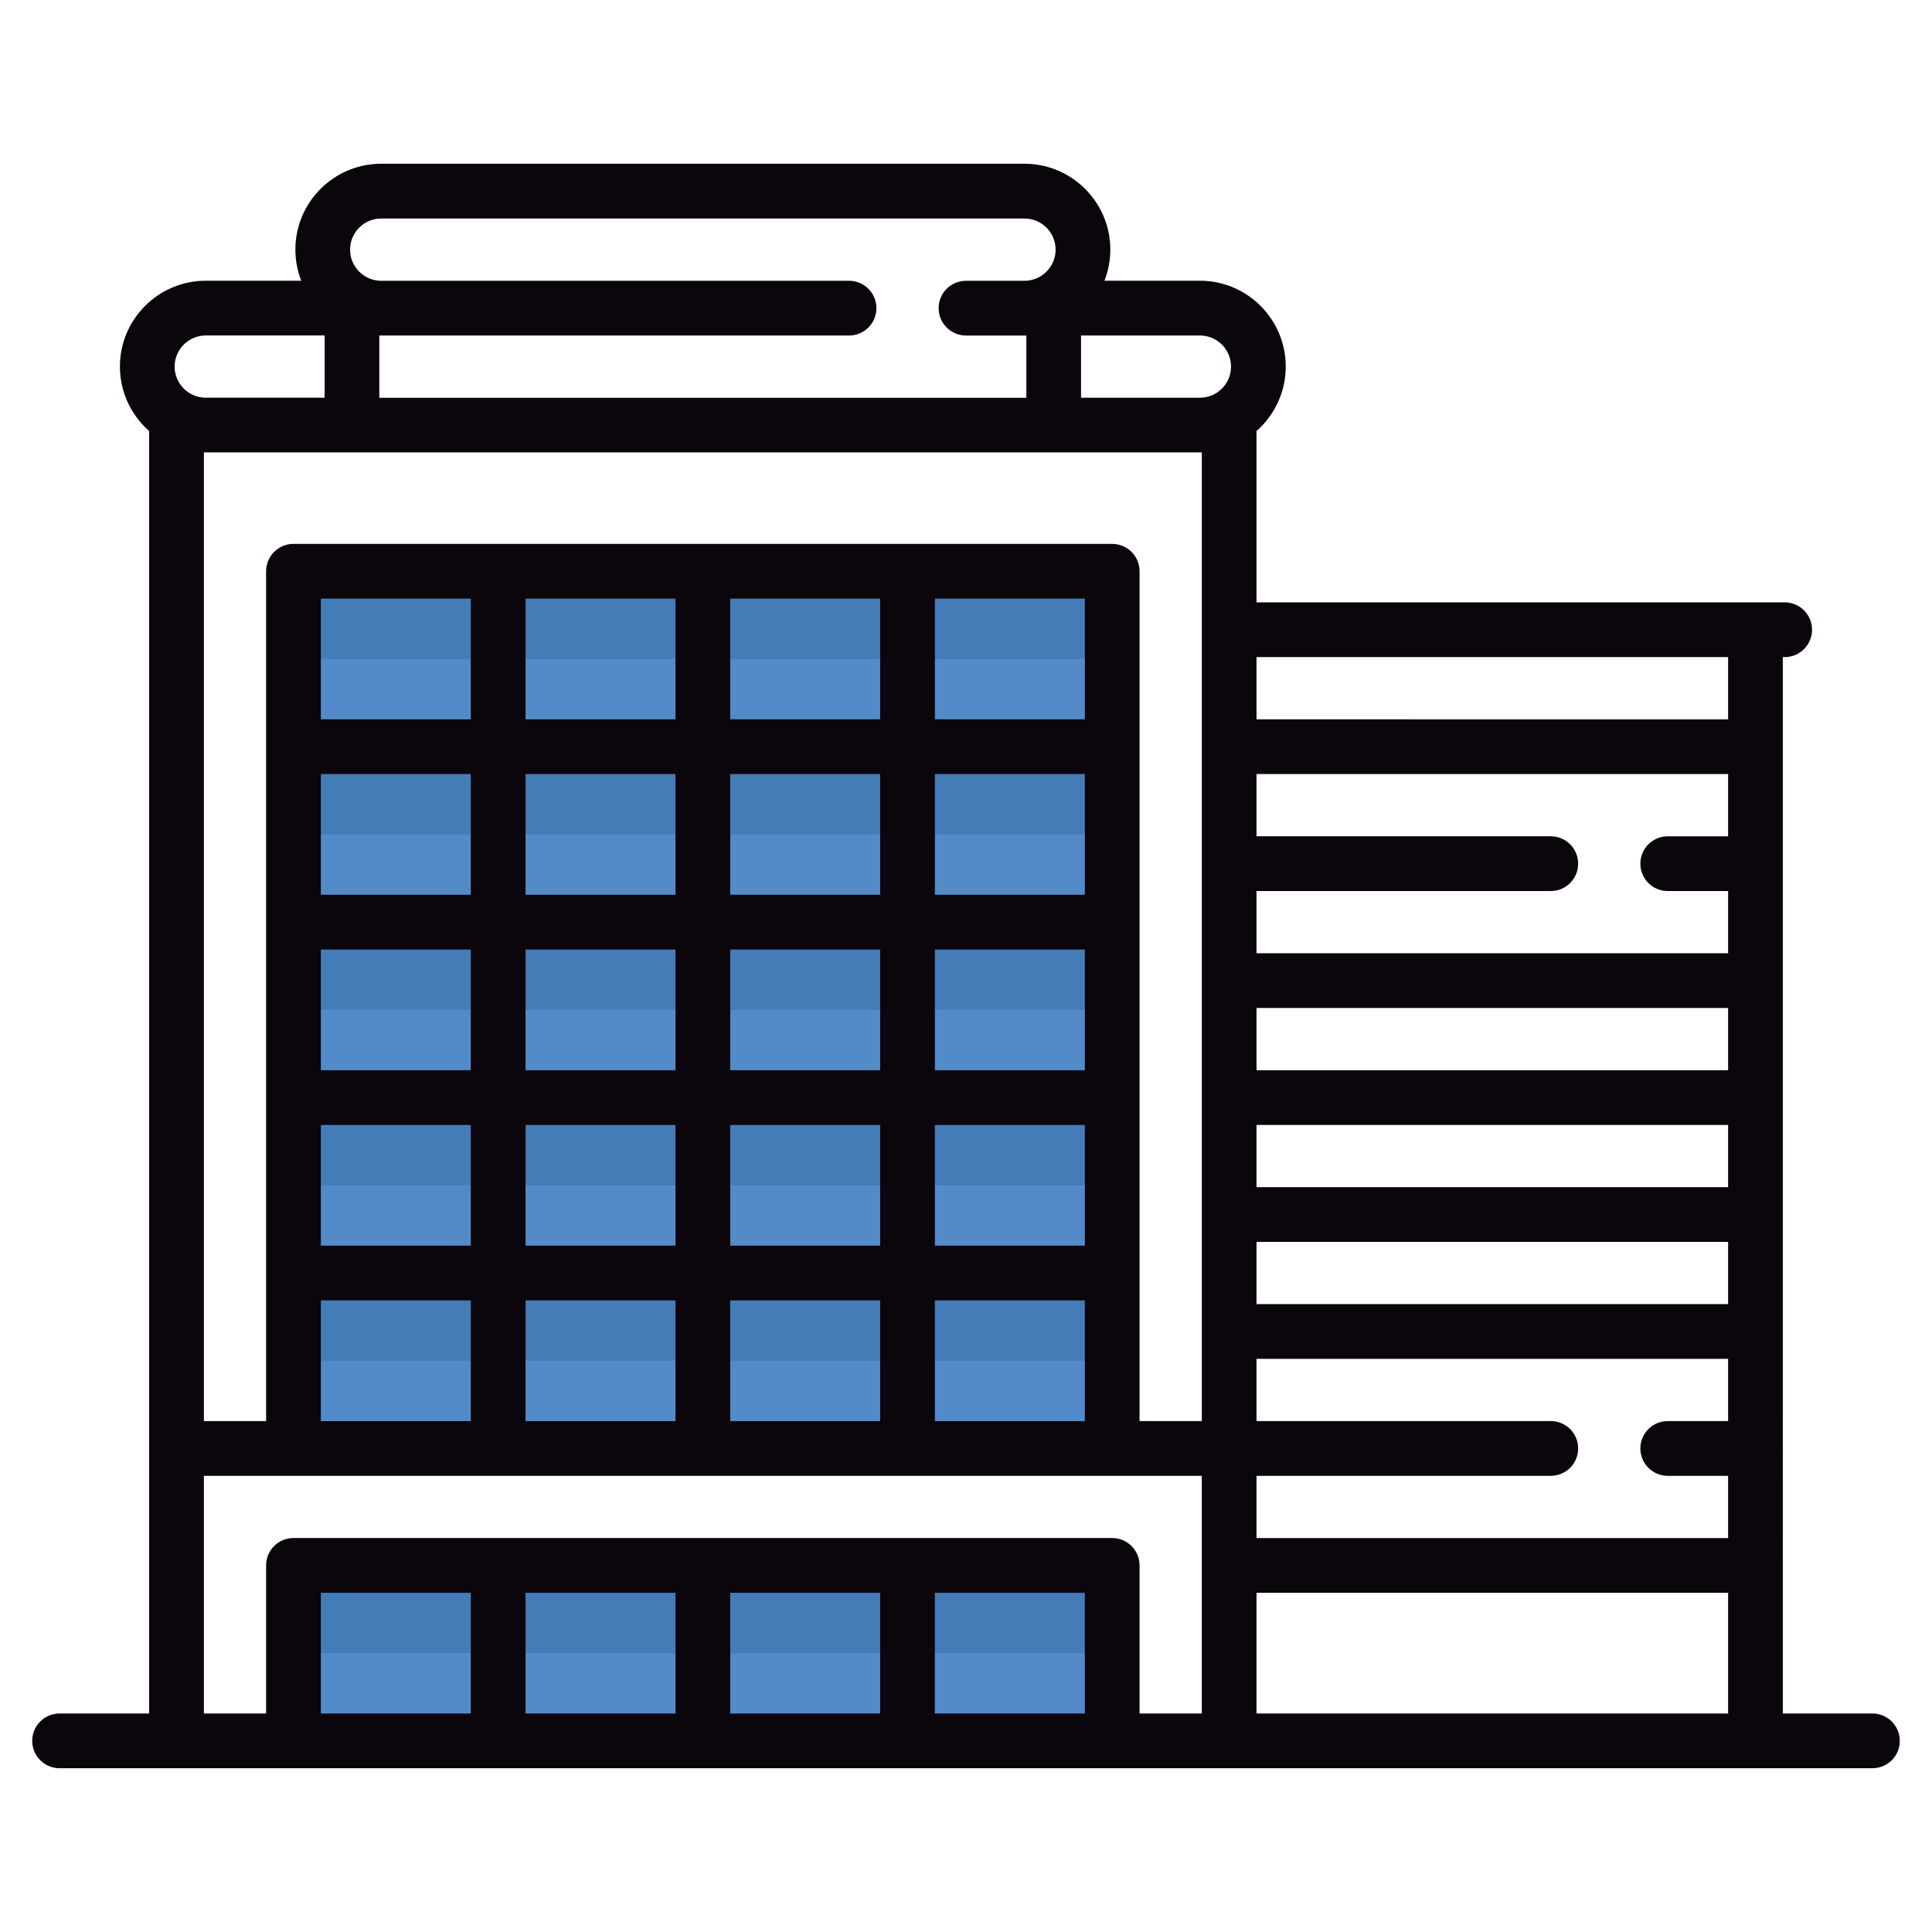 <?xml version="1.0" encoding="utf-8"?>
<!-- Generator: Adobe Illustrator 17.0.0, SVG Export Plug-In . SVG Version: 6.00 Build 0)  -->
<!DOCTYPE svg PUBLIC "-//W3C//DTD SVG 1.1//EN" "http://www.w3.org/Graphics/SVG/1.1/DTD/svg11.dtd">
<svg version="1.1" id="Layer_1" xmlns="http://www.w3.org/2000/svg" xmlns:xlink="http://www.w3.org/1999/xlink" x="0px" y="0px"
	 width="60px" height="60px" viewBox="0 0 60 60" enable-background="new 0 0 60 60" xml:space="preserve">
<g>
	<polygon fill="#538BC9" points="9.115,48.615 34.54,48.615 34.54,54.064 9.115,54.064 9.115,48.615 	"/>
	<polygon fill="#447CB7" points="9.115,48.615 34.54,48.615 34.54,51.34 9.115,51.34 9.115,48.615 	"/>
	<polygon fill="#538BC9" points="9.115,17.741 34.54,17.741 34.54,44.982 9.115,44.982 9.115,17.741 	"/>
	<polygon fill="#447CB7" points="9.115,17.741 34.54,17.741 34.54,20.465 9.115,20.465 9.115,17.741 	"/>
	<polygon fill="#447CB7" points="9.115,23.19 34.54,23.19 34.54,25.914 9.115,25.914 9.115,23.19 	"/>
	<polygon fill="#447CB7" points="9.115,28.638 34.54,28.638 34.54,31.363 9.115,31.363 9.115,28.638 	"/>
	<polygon fill="#447CB7" points="9.115,34.086 34.54,34.086 34.54,36.81 9.115,36.81 9.115,34.086 	"/>
	<polygon fill="#447CB7" points="9.115,39.535 34.54,39.535 34.54,42.259 9.115,42.259 9.115,39.535 	"/>
	<path fill="#0B050C" d="M29.033,49.465h4.657v3.749h-4.657V49.465L29.033,49.465L29.033,49.465z M22.677,49.465h4.657v3.749h-4.657
		V49.465L22.677,49.465z M14.621,53.214H9.964v-3.749h4.657V53.214L14.621,53.214z M16.321,49.465h4.657v3.749h-4.657V49.465
		L16.321,49.465z M6.332,45.833h30.991v7.381H35.39v-4.599c0-0.469-0.38-0.85-0.85-0.85H9.114c-0.469,0-0.85,0.38-0.85,0.85v4.599
		H6.332V45.833L6.332,45.833z M14.621,22.34H9.964v-3.749h4.657V22.34L14.621,22.34z M29.034,34.936h4.657v3.749h-4.657V34.936
		L29.034,34.936z M22.677,34.936h4.657v3.749h-4.657V34.936L22.677,34.936z M16.321,34.936h4.657v3.749h-4.657V34.936L16.321,34.936
		z M9.964,34.936h4.657v3.749H9.964V34.936L9.964,34.936z M14.621,27.788H9.964v-3.749h4.657V27.788L14.621,27.788z M20.978,27.788
		h-4.657v-3.749h4.657V27.788L20.978,27.788z M27.334,27.788h-4.657v-3.749h4.657V27.788L27.334,27.788z M33.691,27.788h-4.657
		v-3.749h4.657V27.788L33.691,27.788z M29.034,29.488h4.657v3.749h-4.657V29.488L29.034,29.488z M22.677,29.488h4.657v3.749h-4.657
		V29.488L22.677,29.488z M14.621,33.237H9.964v-3.749h4.657V33.237L14.621,33.237z M16.321,29.488h4.657v3.749h-4.657V29.488
		L16.321,29.488z M33.691,18.591v3.749h-4.657v-3.749H33.691L33.691,18.591z M27.334,18.591v3.749h-4.657v-3.749H27.334
		L27.334,18.591z M20.978,18.591v3.749h-4.657v-3.749H20.978L20.978,18.591z M9.964,44.134v-3.749h4.657v3.749H9.964L9.964,44.134z
		 M16.321,44.134v-3.749h4.657v3.749H16.321L16.321,44.134z M22.677,44.134v-3.749h4.657v3.749H22.677L22.677,44.134z
		 M29.034,44.134v-3.749h4.657v3.749H29.034L29.034,44.134z M37.265,14.05h0.059v30.083H35.39V17.741c0-0.469-0.38-0.85-0.85-0.85
		H9.114c-0.469,0-0.85,0.38-0.85,0.85v26.392H6.332V14.05H6.39H37.265L37.265,14.05z M6.39,10.418h3.691v1.933H6.39
		c-0.533,0-0.967-0.434-0.967-0.967C5.424,10.852,5.857,10.418,6.39,10.418L6.39,10.418z M11.839,6.786h19.977
		c0.533,0,0.967,0.434,0.967,0.967c0,0.533-0.434,0.967-0.967,0.967H30c-0.469,0-0.85,0.38-0.85,0.85c0,0.469,0.38,0.85,0.85,0.85
		h1.874v1.933H11.78v-1.933h14.588c0.469,0,0.85-0.38,0.85-0.85c0-0.469-0.38-0.85-0.85-0.85H11.839
		c-0.533,0-0.967-0.434-0.967-0.967C10.872,7.219,11.306,6.786,11.839,6.786L11.839,6.786z M38.231,11.385
		c0,0.533-0.434,0.967-0.967,0.967h-3.691v-1.933h3.691C37.798,10.418,38.231,10.852,38.231,11.385L38.231,11.385z M53.668,20.407
		v1.933H39.022v-1.933H53.668L53.668,20.407z M39.022,49.465h14.646v3.749H39.022V49.465L39.022,49.465z M53.668,25.972h-1.875
		c-0.469,0-0.85,0.38-0.85,0.85c0,0.469,0.38,0.85,0.85,0.85h1.875v1.933H39.022v-1.933h9.139c0.469,0,0.85-0.38,0.85-0.85
		c0-0.469-0.38-0.85-0.85-0.85h-9.139v-1.933h14.646V25.972L53.668,25.972L53.668,25.972z M48.161,45.833
		c0.469,0,0.85-0.38,0.85-0.85s-0.38-0.85-0.85-0.85h-9.139v-1.933h14.646v1.933h-1.875c-0.469,0-0.85,0.38-0.85,0.85
		s0.38,0.85,0.85,0.85h1.875v1.933H39.022v-1.933H48.161L48.161,45.833z M39.022,33.237v-1.933h14.646v1.933H39.022L39.022,33.237z
		 M53.668,38.568v1.933H39.022v-1.933H53.668L53.668,38.568z M39.022,36.869v-1.933h14.646v1.933H39.022L39.022,36.869z
		 M58.15,53.214h-2.783V20.407h0.058c0.469,0,0.85-0.38,0.85-0.85c0-0.469-0.38-0.85-0.85-0.85H39.022v-5.321
		c0.556-0.489,0.908-1.205,0.908-2.002c0-1.47-1.196-2.666-2.666-2.666H34.3c0.117-0.3,0.182-0.626,0.182-0.967
		c0-1.47-1.196-2.666-2.666-2.666H11.839c-1.47,0-2.666,1.196-2.666,2.666c0,0.341,0.065,0.667,0.182,0.967H6.39
		c-1.47,0-2.666,1.196-2.666,2.666c0,0.797,0.352,1.513,0.908,2.002v39.828H1.85c-0.469,0-0.85,0.38-0.85,0.85
		c0,0.469,0.38,0.85,0.85,0.85h56.3c0.469,0,0.85-0.38,0.85-0.85C59,53.594,58.619,53.214,58.15,53.214L58.15,53.214z"/>
</g>
</svg>
